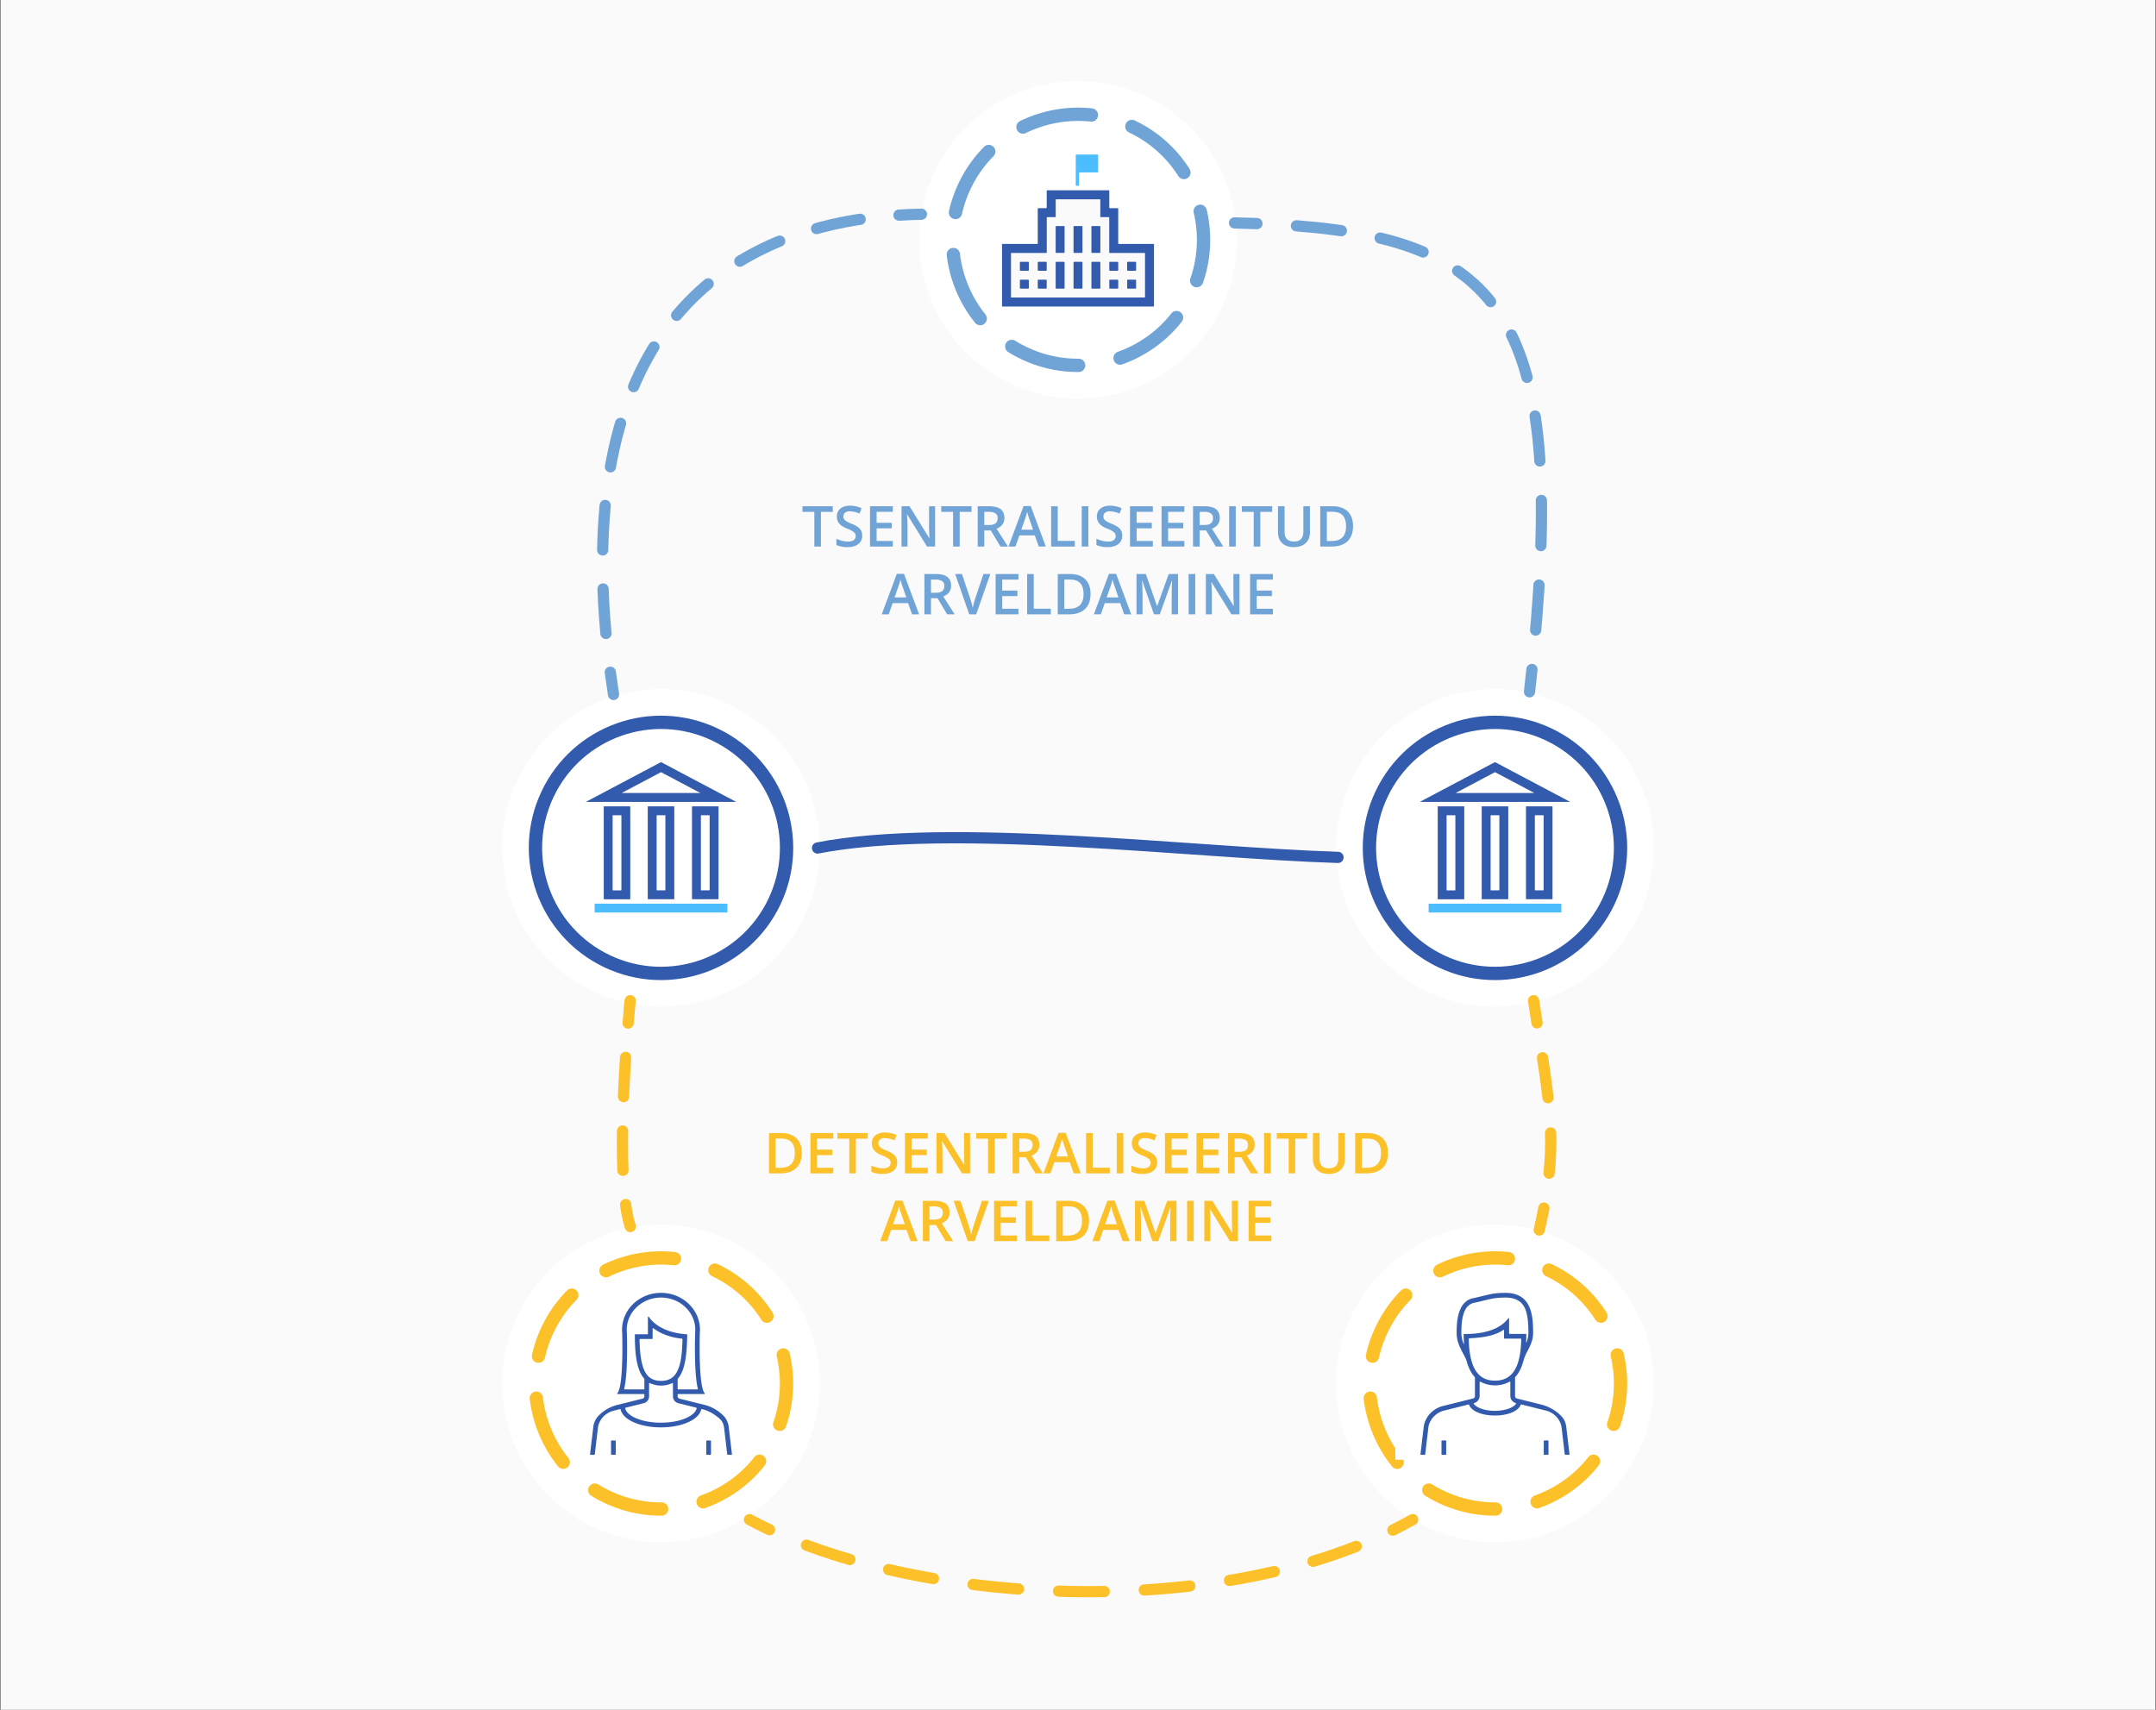 <svg xmlns="http://www.w3.org/2000/svg" width="1920" height="1522.804" viewBox="0 0 1920 1522.804">
  <rect x="0" y="0" width="1920" height="1522.804" fill="#333333" stroke="none"/>
  <title>digital-euro_infogrx_D</title>
  <g id="Layer_1" data-name="Layer 1">
    <rect id="BG" x="0.414" width="1919.171" height="1522.804" style="fill: #fafafa"/>
    <g>
      <circle cx="588.657" cy="1232.141" r="111.793" transform="translate(-776.877 1234.941) rotate(-64.581)" style="fill: #fff"/>
      <circle cx="588.657" cy="1232.141" r="111.793" transform="translate(-776.877 1234.941) rotate(-64.581)" style="fill: none;stroke: #fff;stroke-linecap: round;stroke-miterlimit: 10;stroke-width: 59.301px"/>
      <circle cx="588.657" cy="1232.141" r="111.793" transform="translate(-776.877 1234.94) rotate(-64.581)" style="fill: none;stroke: #fcc029;stroke-linecap: round;stroke-miterlimit: 10;stroke-width: 11.86px;stroke-dasharray: 62.718,37.631"/>
    </g>
    <g>
      <circle cx="1331.343" cy="1232.141" r="111.793" transform="translate(-352.973 1905.732) rotate(-64.581)" style="fill: #fff"/>
      <circle cx="1331.343" cy="1232.141" r="111.793" transform="translate(-352.973 1905.732) rotate(-64.581)" style="fill: none;stroke: #fff;stroke-linecap: round;stroke-miterlimit: 10;stroke-width: 59.301px"/>
      <circle cx="1331.343" cy="1232.141" r="111.793" transform="translate(-352.974 1905.731) rotate(-64.581)" style="fill: none;stroke: #fcc029;stroke-linecap: round;stroke-miterlimit: 10;stroke-width: 11.86px;stroke-dasharray: 62.718,37.631"/>
    </g>
    <g>
      <circle cx="1331.343" cy="755.126" r="111.793" transform="translate(77.865 1633.466) rotate(-64.581)" style="fill: #fff"/>
      <circle cx="1331.343" cy="755.126" r="111.793" transform="translate(77.865 1633.466) rotate(-64.581)" style="fill: none;stroke: #fff;stroke-linecap: round;stroke-miterlimit: 10;stroke-width: 59.301px"/>
      <circle cx="1331.343" cy="755.126" r="111.793" transform="translate(77.865 1633.466) rotate(-64.581)" style="fill: none;stroke: #335bad;stroke-linecap: round;stroke-miterlimit: 10;stroke-width: 11.86px"/>
    </g>
    <g>
      <circle cx="588.657" cy="755.126" r="111.793" transform="translate(-346.038 962.675) rotate(-64.581)" style="fill: #fff"/>
      <circle cx="588.657" cy="755.126" r="111.793" transform="translate(-346.038 962.675) rotate(-64.581)" style="fill: none;stroke: #fff;stroke-linecap: round;stroke-miterlimit: 10;stroke-width: 59.301px"/>
      <circle cx="588.657" cy="755.126" r="111.793" transform="translate(-346.038 962.675) rotate(-64.581)" style="fill: none;stroke: #335bad;stroke-linecap: round;stroke-miterlimit: 10;stroke-width: 11.86px"/>
    </g>
    <g>
      <g>
        <polygon points="1023.599 220.883 991.846 219.917 991.846 188.562 983.697 188.562 983.697 173.599 937.409 172.665 934.616 189.759 928.153 189.56 927.035 220.883 895.512 220.883 896.509 267.769 1023.599 268.567 1023.599 220.883" style="fill: #fff;stroke: #fff;stroke-miterlimit: 10;stroke-width: 44px"/>
        <g>
          <path d="M924.77,231.86h6.767a.597.597,0,0,1,.597.597v6.767a.597.597,0,0,1-.597.597h-6.767a.597.597,0,0,1-.597-.597v-6.767A.597.597,0,0,1,924.77,231.86Z" style="fill: #fff;stroke: #fff;stroke-miterlimit: 10;stroke-width: 44px"/>
          <path d="M1004.386,231.86h6.767a.597.597,0,0,1,.597.597v6.767a.597.597,0,0,1-.597.597h-6.767a.597.597,0,0,1-.597-.597v-6.767A.597.597,0,0,1,1004.386,231.86Z" style="fill: #fff;stroke: #fff;stroke-miterlimit: 10;stroke-width: 44px"/>
          <path d="M1004.386,247.783h6.767a.597.597,0,0,1,.597.597v6.767a.597.597,0,0,1-.597.597h-6.767a.597.597,0,0,1-.597-.597v-6.767A.597.597,0,0,1,1004.386,247.783Z" style="fill: #fff;stroke: #fff;stroke-miterlimit: 10;stroke-width: 44px"/>
          <path d="M908.847,231.86h6.767a.597.597,0,0,1,.597.597v6.767a.597.597,0,0,1-.597.597h-6.767a.597.597,0,0,1-.597-.597v-6.767A.597.597,0,0,1,908.847,231.86Z" style="fill: #fff;stroke: #fff;stroke-miterlimit: 10;stroke-width: 44px"/>
          <path d="M908.847,247.783H915.614a.597.597,0,0,1,.597.597v6.767a.597.597,0,0,1-.597.597h-6.767a.597.597,0,0,1-.597-.597v-6.767a.597.597,0,0,1,.597-.597Z" style="fill: #fff;stroke: #fff;stroke-miterlimit: 10;stroke-width: 44px"/>
          <path d="M924.77,247.783h6.767a.597.597,0,0,1,.597.597v6.767a.597.597,0,0,1-.597.597h-6.767a.597.597,0,0,1-.597-.597v-6.767a.597.597,0,0,1,.597-.597Z" style="fill: #fff;stroke: #fff;stroke-miterlimit: 10;stroke-width: 44px"/>
          <path d="M988.463,231.86H995.23a.597.597,0,0,1,.597.597v6.767a.597.597,0,0,1-.597.597H988.463a.597.597,0,0,1-.597-.597v-6.767A.597.597,0,0,1,988.463,231.86Z" style="fill: #fff;stroke: #fff;stroke-miterlimit: 10;stroke-width: 44px"/>
          <path d="M956.616,231.86h6.767a.597.597,0,0,1,.597.597v22.69a.597.597,0,0,1-.597.597h-6.767a.597.597,0,0,1-.597-.597V232.457A.597.597,0,0,1,956.616,231.86Z" style="fill: #fff;stroke: #fff;stroke-miterlimit: 10;stroke-width: 44px"/>
          <path d="M940.693,231.86h6.767a.597.597,0,0,1,.597.597v22.69a.597.597,0,0,1-.597.597H940.693a.597.597,0,0,1-.597-.597V232.457a.597.597,0,0,1,.597-.597Z" style="fill: #fff;stroke: #fff;stroke-miterlimit: 10;stroke-width: 44px"/>
          <path d="M1027.276,215.937H996.225a.399.399,0,0,1-.398-.398V184.488a.399.399,0,0,0-.398-.398h-7.165a.399.399,0,0,1-.398-.398v-15.127a.399.399,0,0,0-.398-.398H932.532a.399.399,0,0,0-.398.398v15.127a.399.399,0,0,1-.398.398h-7.166a.399.399,0,0,0-.398.398v31.05a.399.399,0,0,1-.398.398H892.724a.399.399,0,0,0-.398.398v54.935a.399.399,0,0,0,.398.398h134.551a.399.399,0,0,0,.398-.398V216.335A.399.399,0,0,0,1027.276,215.937Zm-7.607,47.328a.399.399,0,0,1-.398.398H900.729a.399.399,0,0,1-.398-.398V224.339a.399.399,0,0,1,.398-.398h31.05a.399.399,0,0,0,.398-.398V192.493a.399.399,0,0,1,.398-.398H939.741a.399.399,0,0,0,.398-.398v-15.127a.399.399,0,0,1,.398-.398h38.926a.399.399,0,0,1,.398.398v15.127a.399.399,0,0,0,.398.398h7.166a.399.399,0,0,1,.398.398v31.05a.399.399,0,0,0,.398.398h31.05a.399.399,0,0,1,.398.398Z" style="fill: #fff;stroke: #fff;stroke-miterlimit: 10;stroke-width: 44px"/>
          <path d="M988.463,247.783h6.767a.597.597,0,0,1,.597.597v6.767a.597.597,0,0,1-.597.597H988.463a.597.597,0,0,1-.597-.597v-6.767A.597.597,0,0,1,988.463,247.783Z" style="fill: #fff;stroke: #fff;stroke-miterlimit: 10;stroke-width: 44px"/>
          <path d="M940.693,200.013h6.767a.597.597,0,0,1,.597.597V223.301a.597.597,0,0,1-.597.597h-6.767a.597.597,0,0,1-.597-.597V200.61a.597.597,0,0,1,.597-.597Z" style="fill: #fff;stroke: #fff;stroke-miterlimit: 10;stroke-width: 44px"/>
          <path d="M956.616,200.013h6.767a.597.597,0,0,1,.597.597V223.301a.597.597,0,0,1-.597.597h-6.767a.597.597,0,0,1-.597-.597V200.61A.597.597,0,0,1,956.616,200.013Z" style="fill: #fff;stroke: #fff;stroke-miterlimit: 10;stroke-width: 44px"/>
          <path d="M972.539,200.013h6.767a.597.597,0,0,1,.597.597V223.301a.597.597,0,0,1-.597.597h-6.767a.597.597,0,0,1-.597-.597V200.61A.597.597,0,0,1,972.539,200.013Z" style="fill: #fff;stroke: #fff;stroke-miterlimit: 10;stroke-width: 44px"/>
          <path d="M972.539,231.86h6.767a.597.597,0,0,1,.597.597v22.69a.597.597,0,0,1-.597.597h-6.767a.597.597,0,0,1-.597-.597V232.457a.597.597,0,0,1,.597-.597Z" style="fill: #fff;stroke: #fff;stroke-miterlimit: 10;stroke-width: 44px"/>
        </g>
      </g>
      <g>
        <path d="M958.607,164.186h1.791a.599.599,0,0,0,.597-.597l-0-10.748a.599.599,0,0,1,.597-.597h15.724a.599.599,0,0,0,.597-.597l-0-14.729a.599.599,0,0,0-.597-.597l-15.724 0h-1.095c-.274,0-1.717-0-1.99-0a.556.556,0,0,0-.498.597V163.589A.599.599,0,0,0,958.607,164.186Z" style="fill: #fff"/>
        <path d="M958.607,164.186h1.791a.599.599,0,0,0,.597-.597l-0-10.748a.599.599,0,0,1,.597-.597h15.724a.599.599,0,0,0,.597-.597l-0-14.729a.599.599,0,0,0-.597-.597l-15.724 0h-1.095c-.274,0-1.717-0-1.99-0a.556.556,0,0,0-.498.597V163.589A.599.599,0,0,0,958.607,164.186Z" style="fill: none;stroke: #fff;stroke-miterlimit: 10;stroke-width: 44px"/>
      </g>
    </g>
    <g>
      <g>
        <circle cx="960" cy="213.584" r="111.793" transform="translate(355.031 988.975) rotate(-64.581)" style="fill: #fff"/>
        <circle cx="960" cy="213.584" r="111.793" transform="translate(355.031 988.975) rotate(-64.581)" style="fill: none;stroke: #fff;stroke-linecap: round;stroke-miterlimit: 10;stroke-width: 59.301px"/>
        <circle cx="960" cy="213.584" r="111.793" transform="translate(355.032 988.976) rotate(-64.581)" style="fill: none;stroke: #70a3d6;stroke-linecap: round;stroke-miterlimit: 10;stroke-width: 11.86px;stroke-dasharray: 62.718,37.631"/>
      </g>
      <g>
        <g>
          <polygon points="1023.599 222.197 991.846 221.231 991.846 189.875 983.697 189.875 983.697 174.912 937.41 173.979 934.616 191.073 928.153 190.873 927.035 222.197 895.512 222.197 896.509 269.082 1023.599 269.88 1023.599 222.197" style="fill: #fafafa"/>
          <g>
            <path d="M924.77,233.173h6.767a.597.597,0,0,1,.597.597v6.767a.597.597,0,0,1-.597.597h-6.767a.597.597,0,0,1-.597-.597v-6.767A.597.597,0,0,1,924.77,233.173Z" style="fill: #335bad"/>
            <path d="M1004.386,233.173h6.767a.597.597,0,0,1,.597.597v6.767a.597.597,0,0,1-.597.597h-6.767a.597.597,0,0,1-.597-.597v-6.767A.597.597,0,0,1,1004.386,233.173Z" style="fill: #335bad"/>
            <path d="M1004.386,249.096h6.767a.597.597,0,0,1,.597.597v6.767a.597.597,0,0,1-.597.597h-6.767a.597.597,0,0,1-.597-.597V249.694A.597.597,0,0,1,1004.386,249.096Z" style="fill: #335bad"/>
            <path d="M908.847,233.173h6.767a.597.597,0,0,1,.597.597v6.767a.597.597,0,0,1-.597.597h-6.767a.597.597,0,0,1-.597-.597v-6.767A.597.597,0,0,1,908.847,233.173Z" style="fill: #335bad"/>
            <path d="M908.847,249.096h6.767a.597.597,0,0,1,.597.597v6.767a.597.597,0,0,1-.597.597h-6.767a.597.597,0,0,1-.597-.597V249.694a.597.597,0,0,1,.597-.597Z" style="fill: #335bad"/>
            <path d="M924.77,249.096h6.767a.597.597,0,0,1,.597.597v6.767a.597.597,0,0,1-.597.597h-6.767a.597.597,0,0,1-.597-.597V249.694a.597.597,0,0,1,.597-.597Z" style="fill: #335bad"/>
            <path d="M988.463,233.173H995.23a.597.597,0,0,1,.597.597v6.767a.597.597,0,0,1-.597.597h-6.767a.597.597,0,0,1-.597-.597v-6.767A.597.597,0,0,1,988.463,233.173Z" style="fill: #335bad"/>
            <path d="M956.616,233.173h6.767a.597.597,0,0,1,.597.597v22.691a.597.597,0,0,1-.597.597h-6.767a.597.597,0,0,1-.597-.597V233.77A.597.597,0,0,1,956.616,233.173Z" style="fill: #335bad"/>
            <path d="M940.693,233.173h6.767a.597.597,0,0,1,.597.597v22.69a.597.597,0,0,1-.597.597H940.693a.597.597,0,0,1-.597-.597V233.77a.597.597,0,0,1,.597-.597Z" style="fill: #335bad"/>
            <path d="M1027.276,217.25H996.225a.399.399,0,0,1-.398-.398V185.802a.399.399,0,0,0-.398-.398H988.264a.399.399,0,0,1-.398-.398v-15.127a.399.399,0,0,0-.398-.398H932.532a.399.399,0,0,0-.398.398v15.127a.399.399,0,0,1-.398.398h-7.166a.399.399,0,0,0-.398.398v31.05a.399.399,0,0,1-.398.398H892.724a.399.399,0,0,0-.398.398V272.583a.399.399,0,0,0,.398.398h134.551a.399.399,0,0,0,.398-.398V217.648A.399.399,0,0,0,1027.276,217.25Zm-7.607,47.328a.399.399,0,0,1-.398.398H900.729a.399.399,0,0,1-.398-.398V225.653a.399.399,0,0,1,.398-.398h31.05a.399.399,0,0,0,.398-.398V193.806a.399.399,0,0,1,.398-.398h7.166a.399.399,0,0,0,.398-.398v-15.127a.399.399,0,0,1,.398-.398h38.926a.399.399,0,0,1,.398.398v15.127a.399.399,0,0,0,.398.398h7.166a.399.399,0,0,1,.398.398v31.05a.399.399,0,0,0,.398.398h31.05a.399.399,0,0,1,.398.398Z" style="fill: #335bad"/>
            <path d="M988.463,249.096H995.23a.597.597,0,0,1,.597.597v6.767a.597.597,0,0,1-.597.597h-6.767a.597.597,0,0,1-.597-.597V249.694A.597.597,0,0,1,988.463,249.096Z" style="fill: #335bad"/>
            <path d="M940.693,201.327h6.767a.597.597,0,0,1,.597.597v22.69a.597.597,0,0,1-.597.597H940.693a.597.597,0,0,1-.597-.597V201.924a.597.597,0,0,1,.597-.597Z" style="fill: #335bad"/>
            <path d="M956.616,201.327h6.767a.597.597,0,0,1,.597.597v22.69a.597.597,0,0,1-.597.597h-6.767a.597.597,0,0,1-.597-.597V201.924A.597.597,0,0,1,956.616,201.327Z" style="fill: #335bad"/>
            <path d="M972.539,201.327h6.767a.597.597,0,0,1,.597.597v22.691a.597.597,0,0,1-.597.597h-6.767a.597.597,0,0,1-.597-.597V201.924A.597.597,0,0,1,972.539,201.327Z" style="fill: #335bad"/>
            <path d="M972.539,233.173h6.767a.597.597,0,0,1,.597.597v22.691a.597.597,0,0,1-.597.597h-6.767a.597.597,0,0,1-.597-.597V233.77A.597.597,0,0,1,972.539,233.173Z" style="fill: #335bad"/>
          </g>
        </g>
        <path d="M958.607,165.5h1.791a.599.599,0,0,0,.597-.597l-0-10.748a.599.599,0,0,1,.597-.597h15.724a.599.599,0,0,0,.597-.597l-0-14.729a.599.599,0,0,0-.597-.597l-15.724 0h-1.095c-.274,0-1.717-0-1.99-0a.556.556,0,0,0-.498.597V164.902A.599.599,0,0,0,958.607,165.5Z" style="fill: #4cbeff"/>
      </g>
    </g>
    <g>
      <g>
        <path d="M1382.175,718.129h-22.854a.395.395,0,0,0-.394.394V800.484a.395.395,0,0,0,.394.394h22.854a.395.395,0,0,0,.394-.394V718.523A.395.395,0,0,0,1382.175,718.129Zm-7.529,74.431a.395.395,0,0,1-.394.394H1367.244a.395.395,0,0,1-.394-.394V726.447a.395.395,0,0,1,.394-.394h7.401Z" style="fill: #335bad"/>
        <path d="M1342.771,718.129h-22.854a.395.395,0,0,0-.394.394V800.484a.395.395,0,0,0,.394.394h22.854a.395.395,0,0,0,.394-.394V718.523A.395.395,0,0,0,1342.771,718.129Zm-7.529,74.431a.395.395,0,0,1-.394.394h-7.007a.395.395,0,0,1-.394-.394V726.447a.395.395,0,0,1,.394-.394h7.401Z" style="fill: #335bad"/>
        <path d="M1303.583,718.151H1280.729a.395.395,0,0,0-.394.394v81.961a.395.395,0,0,0,.394.394h22.854a.395.395,0,0,0,.394-.394V718.545A.395.395,0,0,0,1303.583,718.151Zm-7.529,74.431a.395.395,0,0,1-.394.394h-7.007a.395.395,0,0,1-.394-.394V726.468a.395.395,0,0,1,.394-.394h7.401Z" style="fill: #335bad"/>
      </g>
      <path d="M1272.631,804.798h117.425a.394.394,0,0,1,.394.394v7.135a.394.394,0,0,1-.394.394H1272.631a.394.394,0,0,1-.394-.394v-7.134A.394.394,0,0,1,1272.631,804.798Z" style="fill: #4cbeff"/>
      <path d="M1397.982,714.004l-66.291-35.095a.836.836,0,0,0-.697,0l-66.291,35.095c-.192.101-.171.184.046.184h133.187C1398.153,714.189,1398.174,714.106,1397.982,714.004Zm-31.947-7.739h-69.384c-.217,0-.237-.083-.046-.184l34.737-18.39,34.738,18.39C1366.273,706.182,1366.252,706.265,1366.035,706.265Z" style="fill: #335bad"/>
    </g>
    <g>
      <g>
        <g>
          <g>
            <path d="M639.488,718.129H616.634a.395.395,0,0,0-.394.394V800.484a.395.395,0,0,0,.394.394H639.488a.395.395,0,0,0,.394-.394V718.523A.395.395,0,0,0,639.488,718.129Zm-7.529,74.431a.395.395,0,0,1-.394.394h-7.007a.395.395,0,0,1-.394-.394V726.447a.395.395,0,0,1,.394-.394h7.401Z" style="fill: #fff"/>
            <path d="M639.488,718.129H616.634a.395.395,0,0,0-.394.394V800.484a.395.395,0,0,0,.394.394H639.488a.395.395,0,0,0,.394-.394V718.523A.395.395,0,0,0,639.488,718.129Zm-7.529,74.431a.395.395,0,0,1-.394.394h-7.007a.395.395,0,0,1-.394-.394V726.447a.395.395,0,0,1,.394-.394h7.401Z" style="fill: none;stroke: #fff;stroke-miterlimit: 10;stroke-width: 44px"/>
          </g>
          <g>
            <path d="M600.084,718.129H577.229a.395.395,0,0,0-.394.394V800.484a.395.395,0,0,0,.394.394h22.854a.395.395,0,0,0,.394-.394V718.523A.395.395,0,0,0,600.084,718.129Zm-7.529,74.431a.395.395,0,0,1-.394.394h-7.007a.395.395,0,0,1-.394-.394V726.447a.395.395,0,0,1,.394-.394h7.401Z" style="fill: #fff"/>
            <path d="M600.084,718.129H577.229a.395.395,0,0,0-.394.394V800.484a.395.395,0,0,0,.394.394h22.854a.395.395,0,0,0,.394-.394V718.523A.395.395,0,0,0,600.084,718.129Zm-7.529,74.431a.395.395,0,0,1-.394.394h-7.007a.395.395,0,0,1-.394-.394V726.447a.395.395,0,0,1,.394-.394h7.401Z" style="fill: none;stroke: #fff;stroke-miterlimit: 10;stroke-width: 44px"/>
          </g>
          <g>
            <path d="M560.897,718.151H538.042a.395.395,0,0,0-.394.394v81.961a.395.395,0,0,0,.394.394h22.854a.395.395,0,0,0,.394-.394V718.545A.395.395,0,0,0,560.897,718.151Zm-7.529,74.431a.395.395,0,0,1-.394.394h-7.007a.395.395,0,0,1-.394-.394V726.468a.395.395,0,0,1,.394-.394h7.401Z" style="fill: #fff"/>
            <path d="M560.897,718.151H538.042a.395.395,0,0,0-.394.394v81.961a.395.395,0,0,0,.394.394h22.854a.395.395,0,0,0,.394-.394V718.545A.395.395,0,0,0,560.897,718.151Zm-7.529,74.431a.395.395,0,0,1-.394.394h-7.007a.395.395,0,0,1-.394-.394V726.468a.395.395,0,0,1,.394-.394h7.401Z" style="fill: none;stroke: #fff;stroke-miterlimit: 10;stroke-width: 44px"/>
          </g>
        </g>
        <path d="M529.944,804.798H647.369a.394.394,0,0,1,.394.394v7.135a.394.394,0,0,1-.394.394H529.944a.394.394,0,0,1-.394-.394v-7.134A.394.394,0,0,1,529.944,804.798Z" style="fill: #fff;stroke: #fff;stroke-miterlimit: 10;stroke-width: 44px"/>
        <g>
          <path d="M655.296,714.004l-66.291-35.095a.836.836,0,0,0-.697,0l-66.291,35.095c-.192.101-.171.184.046.184H655.25C655.467,714.189,655.487,714.106,655.296,714.004Zm-31.947-7.739H553.965c-.217,0-.237-.083-.046-.184l34.737-18.39L623.394,706.081C623.586,706.182,623.565,706.265,623.349,706.265Z" style="fill: #fff"/>
          <path d="M655.296,714.004l-66.291-35.095a.836.836,0,0,0-.697,0l-66.291,35.095c-.192.101-.171.184.046.184H655.25C655.467,714.189,655.487,714.106,655.296,714.004Zm-31.947-7.739H553.965c-.217,0-.237-.083-.046-.184l34.737-18.39L623.394,706.081C623.586,706.182,623.565,706.265,623.349,706.265Z" style="fill: none;stroke: #fff;stroke-miterlimit: 10;stroke-width: 44px"/>
        </g>
      </g>
      <g>
        <g>
          <path d="M639.488,718.129H616.634a.395.395,0,0,0-.394.394V800.484a.395.395,0,0,0,.394.394H639.488a.395.395,0,0,0,.394-.394V718.523A.395.395,0,0,0,639.488,718.129Zm-7.529,74.431a.395.395,0,0,1-.394.394h-7.007a.395.395,0,0,1-.394-.394V726.447a.395.395,0,0,1,.394-.394h7.401Z" style="fill: #335bad"/>
          <path d="M600.084,718.129H577.229a.395.395,0,0,0-.394.394V800.484a.395.395,0,0,0,.394.394h22.854a.395.395,0,0,0,.394-.394V718.523A.395.395,0,0,0,600.084,718.129Zm-7.529,74.431a.395.395,0,0,1-.394.394h-7.007a.395.395,0,0,1-.394-.394V726.447a.395.395,0,0,1,.394-.394h7.401Z" style="fill: #335bad"/>
          <path d="M560.897,718.151H538.042a.395.395,0,0,0-.394.394v81.961a.395.395,0,0,0,.394.394h22.854a.395.395,0,0,0,.394-.394V718.545A.395.395,0,0,0,560.897,718.151ZM553.367,792.582a.395.395,0,0,1-.394.394h-7.007a.395.395,0,0,1-.394-.394V726.468a.395.395,0,0,1,.394-.394H553.367Z" style="fill: #335bad"/>
        </g>
        <path d="M529.944,804.798H647.369a.394.394,0,0,1,.394.394v7.135a.394.394,0,0,1-.394.394H529.944a.394.394,0,0,1-.394-.394v-7.134A.394.394,0,0,1,529.944,804.798Z" style="fill: #4cbeff"/>
        <path d="M655.296,714.004l-66.291-35.095a.836.836,0,0,0-.697,0l-66.291,35.095c-.192.101-.171.184.046.184H655.25C655.467,714.189,655.487,714.106,655.296,714.004Zm-31.947-7.739H553.965c-.217,0-.237-.083-.046-.184l34.737-18.39L623.394,706.081C623.586,706.182,623.565,706.265,623.349,706.265Z" style="fill: #335bad"/>
      </g>
    </g>
    <rect x="1264.616" y="1267.658" width="13.268" height="10.384" style="fill: #fff;stroke: #fff;stroke-miterlimit: 10;stroke-width: 44px"/>
    <g>
      <rect x="1374.781" y="1282.886" width="4.203" height="12.761" rx="0.413" ry="0.413" style="fill: #335bad"/>
      <path d="M1268.772,1295.647a.43.43,0,0,0,.427-.38l2.788-23.552a15.825,15.825,0,0,1,.838-3.687,18.882,18.882,0,0,1,13.119-11.724l21.811-5.453a.408.408,0,0,1,.484.258c2.141,5.603,11.31,9.577,23.012,9.577,11.74,0,20.93-4,23.031-9.632a.39.39,0,0,1,.464-.25l21.997,5.5a18.876,18.876,0,0,1,13.119,11.725,15.786,15.786,0,0,1,.838,3.684l2.79,23.569a.413.413,0,0,0,.411.365h3.391a.42.42,0,0,0,.417-.47l-2.834-23.958c-.668-5.608-2.782-8.846-7.007-12.424a38.75,38.75,0,0,0-15.66-7.957l-21.382-5.346a2.135,2.135,0,0,1-1.617-2.071l0-16.606a.418.418,0,0,1,.111-.285c3.649-3.964,6.117-9.351,7.68-15.697l.3-.939a45.918,45.918,0,0,1,3.104-6.86c2.298-4.448,4.905-9.489,4.905-15.618,0-16.935-1.808-35.078-23.486-35.982-9.965,0-13.11.764-21.516,2.803-2.068.501-4.467,1.083-7.382,1.754-15.727,2.311-15.729,23.455-15.729,31.424,0,7.071,3.023,12.826,5.689,17.902.87,1.657,1.693,3.223,2.406,4.799l.569,1.261c1.565,6.094,3.986,11.277,7.515,15.123a.395.395,0,0,1,.105.268l0,16.651a2.133,2.133,0,0,1-1.615,2.069l-26.939,6.736a23.08,23.08,0,0,0-16.035,14.332,19.939,19.939,0,0,0-1.076,4.662l-2.833,23.945a.43.43,0,0,0,.427.481Zm35.109-107.63a.411.411,0,0,0-.426.42c.025,1.527.12,6.681.293,9.125a25.276,25.276,0,0,1-2.35-10.144c0-11.894,1.386-25.744,12.206-27.278l.176-.032c2.973-.683,5.413-1.275,7.516-1.785,8.276-2.008,11.063-2.683,20.438-2.686,16.284.681,19.371,11.694,19.371,31.782a22.013,22.013,0,0,1-2.049,8.791c.117-2.016.186-6.374.206-7.769a.433.433,0,0,0-.433-.439h-14.489a.431.431,0,0,1-.431-.431l0-13.186a.412.412,0,0,0-.749-.238c-7.864,10.499-22.776,13.125-31.918,13.731C1307.844,1188.103,1304.943,1188.049,1303.881,1188.017Zm4.107,4.361a.41.41,0,0,1,.368-.424c.998-.081,2.168-.156,3.467-.249,7.319-.521,18.754-1.587,26.894-7.23a.43.43,0,0,1,.683.351l-0,3.176v3.781a.42.42,0,0,0,.42.42h4.087l10.385,0a.437.437,0,0,1,.43.445c-.528,26.868-9.04,36.976-23.365,36.976C1316.991,1229.625,1308.479,1219.449,1307.987,1192.378Zm4.645,57.253a6.664,6.664,0,0,0,5.049-6.465v-12.231a.432.432,0,0,1,.659-.369,27.61,27.61,0,0,0,26.046-.007.404.404,0,0,1,.617.345l0,12.324a6.584,6.584,0,0,0,4.987,6.388h0a.254.254,0,0,1,.174.355c-1.711,3.305-9.229,6.513-18.915,6.513-9.552,0-16.996-3.12-18.842-6.376a.334.334,0,0,1,.224-.476Z" style="fill: #335bad"/>
      <rect x="1283.702" y="1282.886" width="4.203" height="12.761" rx="0.413" ry="0.413" style="fill: #335bad"/>
    </g>
    <g>
      <rect x="628.977" y="1282.923" width="4.191" height="12.724" rx="0.415" ry="0.415" style="fill: #335bad"/>
      <rect x="544.148" y="1282.923" width="4.191" height="12.724" rx="0.435" ry="0.435" style="fill: #335bad"/>
      <path d="M529.276,1295.647a.413.413,0,0,0,.41-.364l2.781-23.502a15.602,15.602,0,0,1,.836-3.674,18.822,18.822,0,0,1,13.081-11.69l5.788-1.447a.415.415,0,0,1,.508.322c1.992,9.088,17.035,15.94,35.886,15.94,18.876,0,33.932-6.869,35.894-15.975a.423.423,0,0,1,.518-.33l.543.136a32.581,32.581,0,0,1,10.611,4.821c5.475,3.784,8.03,6.035,8.717,11.898l2.779,23.479a.436.436,0,0,0,.433.385h3.34a.436.436,0,0,0,.433-.487l-2.824-23.866a17.194,17.194,0,0,0-5.798-11.447,35.319,35.319,0,0,0-15.931-8.661l-22.191-5.548a2.129,2.129,0,0,1-1.613-2.065v-1.586a.419.419,0,0,1,.419-.419H627.252a.421.421,0,0,0,.299-.718c-4.972-5.444-4.648-40.387-4.34-53.604.091-.969.145-1.948.145-2.939,0-.4-.017-.797-.032-1.193.019-.597.032-.928.032-.928h-.08c-1.155-17.165-16.208-30.751-34.618-30.751-18.41,0-33.463,13.586-34.618,30.751h-.08s.012.331.032.931c-.015.396-.032.791-.032,1.19,0,.99.055,1.968.145,2.936.308,13.229.633,48.238-4.356,53.624a.41.41,0,0,0,.292.7h23.387a.41.41,0,0,1,.41.41v1.595a2.127,2.127,0,0,1-1.611,2.063l-22.338,5.585a34.895,34.895,0,0,0-15.783,8.61,17.259,17.259,0,0,0-5.802,11.46l-2.827,23.894a.413.413,0,0,0,.41.461Zm59.382-65.831c-13.315,0-18.643-10.081-19.105-36.879a.427.427,0,0,1,.42-.434h10.801a.409.409,0,0,0,.409-.409v-3.781l0-5.048a.401.401,0,0,1,.65-.314c8.772,6.679,19.484,8.693,25.552,9.297a.431.431,0,0,1,.382.445C607.333,1219.673,602.008,1229.816,588.658,1229.816Zm-27.982,7.563h-4.381a.424.424,0,0,1-.419-.524c1.652-6.884,3.091-20.764,2.418-49.708l-.004-.146-.014-.145c-.085-.917-.127-1.75-.127-2.547,0-.294.012-.586.023-.877l.006-.158.005-.145-.003-.085.039-.574c1.013-15.052,14.383-26.842,30.438-26.842,16.055,0,29.425,11.79,30.438,26.842l.039.573-.003.082.005.145.006.158c.011.293.023.586.023.881,0,.802-.041,1.636-.127,2.549l-.014.146-.004.146c-.673,28.938.766,42.817,2.417,49.702a.427.427,0,0,1-.421.527l-9.974,0h-7.158a.407.407,0,0,1-.407-.407l0-8.776a.42.42,0,0,1,.107-.281c6.963-7.806,7.849-22.503,8.36-35.498l.036-3.675a.427.427,0,0,0-.411-.439c-3.191-.115-23.957-1.401-33.79-15.526a.429.429,0,0,0-.787.234l0,14.894a.409.409,0,0,1-.409.409l-10.813,0a.423.423,0,0,0-.42.423c.024,16.879,1.494,31.351,8.382,39.137a.417.417,0,0,1,.106.278l0,8.794a.433.433,0,0,1-.433.433Zm12.568,12.324a6.311,6.311,0,0,0,4.786-6.128l-0-11.475a.397.397,0,0,1,.59-.349,23.527,23.527,0,0,0,20.036.034.427.427,0,0,1,.633.376l-0,11.413a6.307,6.307,0,0,0,4.786,6.13l15.987,3.997a.416.416,0,0,1,.315.465c-1.121,6.386-13.597,12.878-31.81,12.878-18.162,0-30.619-6.457-31.799-12.826a.42.42,0,0,1,.318-.474Z" style="fill: #335bad"/>
    </g>
    <path d="M728.047,755.232c118.276-23.043,333.231,4.302,463.497,8.367" style="fill: none;stroke: #335bad;stroke-linecap: round;stroke-miterlimit: 10;stroke-width: 10px"/>
    <g>
      <path d="M546.356,618.485q-1.554-10.054-2.85-19.796" style="fill: none;stroke: #70a3d6;stroke-linecap: round;stroke-miterlimit: 10;stroke-width: 10px"/>
      <path d="M539.614,564.158c-27.46-299.755,139.197-360.025,243.653-371.112" style="fill: none;stroke: #70a3d6;stroke-linecap: round;stroke-miterlimit: 10;stroke-width: 10px;stroke-dasharray: 39.713,34.749"/>
      <path d="M800.575,191.588c7.113-.448,13.808-.687,19.981-.795" style="fill: none;stroke: #70a3d6;stroke-linecap: round;stroke-miterlimit: 10;stroke-width: 10px"/>
    </g>
    <g>
      <path d="M1099.387,198.525q10.205.237,19.992.613" style="fill: none;stroke: #70a3d6;stroke-linecap: round;stroke-miterlimit: 10;stroke-width: 10px"/>
      <path d="M1154.524,201.123c181.793,13.975,239.567,84.321,211.478,377.594" style="fill: none;stroke: #70a3d6;stroke-linecap: round;stroke-miterlimit: 10;stroke-width: 10px;stroke-dasharray: 40.226,35.198"/>
      <path d="M1364.251,596.227q-1.018,9.785-2.156,19.888" style="fill: none;stroke: #70a3d6;stroke-linecap: round;stroke-miterlimit: 10;stroke-width: 10px"/>
    </g>
    <g>
      <path d="M667.422,1353.368q8.61,4.649,17.858,8.996" style="fill: none;stroke: #fcc029;stroke-linecap: round;stroke-miterlimit: 10;stroke-width: 10px"/>
      <path d="M718.145,1376.153c141.566,52.962,358.947,59.394,506.107-5.806" style="fill: none;stroke: #fcc029;stroke-linecap: round;stroke-miterlimit: 10;stroke-width: 10px;stroke-dasharray: 40.742,35.649"/>
      <path d="M1240.395,1362.762q9.036-4.499,17.65-9.394" style="fill: none;stroke: #fcc029;stroke-linecap: round;stroke-miterlimit: 10;stroke-width: 10px"/>
    </g>
    <g>
      <path d="M561.195,891.241s-.771,7.589-1.796,19.917" style="fill: none;stroke: #fcc029;stroke-linecap: round;stroke-miterlimit: 10;stroke-width: 10px"/>
      <path d="M557.133,941.706c-2.276,34.953-4.176,81.243-1.538,115.892" style="fill: none;stroke: #fcc029;stroke-linecap: round;stroke-miterlimit: 10;stroke-width: 10px;stroke-dasharray: 35.013,30.636"/>
      <path d="M557.171,1072.835a115.237,115.237,0,0,0,4.12,19.549" style="fill: none;stroke: #fcc029;stroke-linecap: round;stroke-miterlimit: 10;stroke-width: 10px"/>
    </g>
    <g>
      <path d="M1370.748,1095.487c1.579-6.859,2.955-13.357,4.141-19.567" style="fill: none;stroke: #fcc029;stroke-linecap: round;stroke-miterlimit: 10;stroke-width: 10px"/>
      <path d="M1379.525,1044.844c3.937-38.64-.506-69.261-8.267-118.319" style="fill: none;stroke: #fcc029;stroke-linecap: round;stroke-miterlimit: 10;stroke-width: 10px;stroke-dasharray: 35.92,31.43"/>
      <path d="M1368.8,911.002c-.991-6.277-2.022-12.85-3.083-19.762" style="fill: none;stroke: #fcc029;stroke-linecap: round;stroke-miterlimit: 10;stroke-width: 10px"/>
    </g>
  </g>
  <g id="Layer_3" data-name="Layer 3">
    <g>
      <path d="M714.018,1026.71q0,8.89-4.936,13.592-4.936,4.702-14.217,4.702h-10.043v-35.899h11.099q8.569,0,13.334,4.616Q714.018,1018.338,714.018,1026.71Zm-6.188.197q0-12.892-12.057-12.892h-5.083v26.053h4.174Q707.829,1040.068,707.83,1026.907Z" style="fill: #fcc029"/>
      <path d="M742.035,1045.004H721.728v-35.899h20.307v4.96h-14.438v9.773h13.53v4.91H727.597v11.271h14.438Z" style="fill: #fcc029"/>
      <path d="M762.194,1045.004h-5.869V1014.139H745.767v-5.034h26.986v5.034H762.194Z" style="fill: #fcc029"/>
      <path d="M798.954,1035.256a9.037,9.037,0,0,1-3.462,7.514q-3.462,2.726-9.552,2.726a22.786,22.786,0,0,1-9.969-1.891v-5.55a27.114,27.114,0,0,0,5.218,1.817,22.156,22.156,0,0,0,5.145.663,8.184,8.184,0,0,0,5.144-1.326,4.323,4.323,0,0,0,1.658-3.561,4.463,4.463,0,0,0-1.522-3.413,22.92,22.92,0,0,0-6.286-3.315q-4.912-1.988-6.925-4.542a9.612,9.612,0,0,1-2.013-6.139,8.598,8.598,0,0,1,3.192-7.072q3.192-2.578,8.57-2.578a25.184,25.184,0,0,1,10.264,2.259l-1.866,4.788a22.433,22.433,0,0,0-8.545-2.013,6.559,6.559,0,0,0-4.321,1.239,4.074,4.074,0,0,0-1.474,3.278,4.614,4.614,0,0,0,.589,2.395,6.015,6.015,0,0,0,1.94,1.878,32.706,32.706,0,0,0,4.862,2.333,26.61,26.61,0,0,1,5.795,3.069,9.024,9.024,0,0,1,2.701,3.217A9.679,9.679,0,0,1,798.954,1035.256Z" style="fill: #fcc029"/>
      <path d="M826.209,1045.004H805.903v-35.899h20.307v4.96h-14.438v9.773h13.53v4.91H811.771v11.271h14.438Z" style="fill: #fcc029"/>
      <path d="M863.877,1045.004h-7.194l-17.655-28.606h-.196l.123,1.596q.344,4.567.344,8.349v18.662h-5.328v-35.899h7.121l17.606,28.459h.147q-.049-.564-.196-4.112-.147-3.549-.147-5.537v-18.81H863.877Z" style="fill: #fcc029"/>
      <path d="M885.755,1045.004h-5.869V1014.139H869.328v-5.034h26.986v5.034H885.755Z" style="fill: #fcc029"/>
      <path d="M907.684,1030.664v14.34h-5.869v-35.899h10.141q6.948,0,10.289,2.603,3.339,2.603,3.339,7.857,0,6.705-6.974,9.553l10.141,15.887h-6.679l-8.594-14.34Zm0-4.862h4.076q4.1,0,5.942-1.522a5.521,5.521,0,0,0,1.842-4.518,4.863,4.863,0,0,0-1.989-4.371,10.909,10.909,0,0,0-5.992-1.326h-3.879Z" style="fill: #fcc029"/>
      <path d="M956.229,1045.004l-3.585-9.97H938.917l-3.511,9.97h-6.188l13.432-36.047h6.384l13.432,36.047Zm-5.132-15.027-3.364-9.773q-.368-.981-1.019-3.094-.651-2.111-.896-3.094a55.072,55.072,0,0,1-1.94,6.605l-3.241,9.355Z" style="fill: #fcc029"/>
      <path d="M967.205,1045.004v-35.899h5.868v30.865h15.2v5.034Z" style="fill: #fcc029"/>
      <path d="M994.461,1045.004v-35.899h5.868v35.899Z" style="fill: #fcc029"/>
      <path d="M1030.508,1035.256a9.036,9.036,0,0,1-3.463,7.514q-3.461,2.726-9.552,2.726a22.791,22.791,0,0,1-9.97-1.891v-5.55a27.111,27.111,0,0,0,5.219,1.817,22.145,22.145,0,0,0,5.144.663,8.185,8.185,0,0,0,5.145-1.326,4.321,4.321,0,0,0,1.657-3.561,4.46,4.46,0,0,0-1.522-3.413,22.912,22.912,0,0,0-6.286-3.315q-4.91-1.988-6.924-4.542a9.609,9.609,0,0,1-2.014-6.139,8.595,8.595,0,0,1,3.192-7.072q3.192-2.578,8.569-2.578a25.179,25.179,0,0,1,10.264,2.259l-1.866,4.788a22.427,22.427,0,0,0-8.545-2.013,6.559,6.559,0,0,0-4.321,1.239,4.074,4.074,0,0,0-1.474,3.278,4.609,4.609,0,0,0,.59,2.395,6.007,6.007,0,0,0,1.939,1.878,32.718,32.718,0,0,0,4.862,2.333,26.645,26.645,0,0,1,5.795,3.069,9.016,9.016,0,0,1,2.7,3.217A9.672,9.672,0,0,1,1030.508,1035.256Z" style="fill: #fcc029"/>
      <path d="M1057.764,1045.004H1037.457v-35.899h20.307v4.96h-14.438v9.773h13.53v4.91h-13.53v11.271h14.438Z" style="fill: #fcc029"/>
      <path d="M1085.83,1045.004h-20.307v-35.899h20.307v4.96H1071.392v9.773h13.53v4.91H1071.392v11.271h14.438Z" style="fill: #fcc029"/>
      <path d="M1099.458,1030.664v14.34h-5.868v-35.899h10.141q6.949,0,10.289,2.603,3.338,2.603,3.34,7.857,0,6.705-6.974,9.553l10.141,15.887h-6.679l-8.595-14.34Zm0-4.862h4.076q4.102,0,5.942-1.522a5.523,5.523,0,0,0,1.842-4.518,4.862,4.862,0,0,0-1.989-4.371,10.905,10.905,0,0,0-5.991-1.326H1099.458Z" style="fill: #fcc029"/>
      <path d="M1125.732,1045.004v-35.899h5.868v35.899Z" style="fill: #fcc029"/>
      <path d="M1153.479,1045.004h-5.869V1014.139h-10.559v-5.034h26.986v5.034h-10.559Z" style="fill: #fcc029"/>
      <path d="M1197.678,1009.105V1032.334a13.778,13.778,0,0,1-1.706,6.961,11.377,11.377,0,0,1-4.936,4.592,17.157,17.157,0,0,1-7.723,1.608q-6.68,0-10.387-3.536-3.709-3.536-3.708-9.724v-23.131h5.894v22.713q0,4.446,2.062,6.557,2.062,2.112,6.335,2.111,8.3,0,8.3-8.717v-22.664Z" style="fill: #fcc029"/>
      <path d="M1236.057,1026.71q0,8.89-4.936,13.592-4.935,4.702-14.217,4.702h-10.043v-35.899H1217.96q8.569,0,13.333,4.616Q1236.057,1018.338,1236.057,1026.71Zm-6.188.197q0-12.892-12.057-12.892h-5.083v26.053h4.175Q1229.87,1040.068,1229.869,1026.907Z" style="fill: #fcc029"/>
      <path d="M810.887,1105.351l-3.585-9.97H793.576l-3.511,9.97h-6.188l13.432-36.047h6.384l13.432,36.047Zm-5.132-15.027-3.364-9.773q-.368-.981-1.019-3.094-.651-2.111-.896-3.094a55.072,55.072,0,0,1-1.94,6.605l-3.241,9.355Z" style="fill: #fcc029"/>
      <path d="M827.732,1091.011v14.34h-5.869V1069.451h10.141q6.948,0,10.289,2.603,3.339,2.603,3.339,7.857,0,6.705-6.974,9.553l10.141,15.887h-6.679l-8.594-14.34Zm0-4.862h4.076q4.1,0,5.942-1.522a5.521,5.521,0,0,0,1.842-4.518,4.863,4.863,0,0,0-1.989-4.371,10.909,10.909,0,0,0-5.992-1.326h-3.879Z" style="fill: #fcc029"/>
      <path d="M874.46,1069.451h6.09l-12.572,35.899h-6.188L849.267,1069.451h6.041l7.489,22.32q.59,1.597,1.252,4.113t.859,3.744q.319-1.865.982-4.321.664-2.455,1.081-3.634Z" style="fill: #fcc029"/>
      <path d="M905.596,1105.351H885.289V1069.451H905.596v4.96h-14.438v9.773H904.688v4.91H891.158v11.271h14.438Z" style="fill: #fcc029"/>
      <path d="M913.355,1105.351V1069.451h5.869v30.865h15.199v5.034Z" style="fill: #fcc029"/>
      <path d="M969.807,1087.057q0,8.89-4.936,13.592-4.935,4.702-14.217,4.702h-10.043V1069.451H951.71q8.569,0,13.333,4.616Q969.807,1078.685,969.807,1087.057Zm-6.188.197q0-12.892-12.057-12.892H946.48v26.053h4.174Q963.619,1100.415,963.619,1087.254Z" style="fill: #fcc029"/>
      <path d="M999.789,1105.351l-3.585-9.97H982.478l-3.512,9.97h-6.188L986.21,1069.304h6.384l13.432,36.047Zm-5.132-15.027-3.364-9.773q-.369-.981-1.02-3.094-.65-2.111-.896-3.094a55.08,55.08,0,0,1-1.94,6.605l-3.241,9.355Z" style="fill: #fcc029"/>
      <path d="M1026.283,1105.351l-10.411-29.981h-.196q.417,6.68.417,12.522v17.459h-5.328V1069.451h8.274l9.97,28.558h.147l10.264-28.558h8.3v35.899h-5.647v-17.753q0-2.676.135-6.974.135-4.298.233-5.206h-.196l-10.779,29.933Z" style="fill: #fcc029"/>
      <path d="M1057.174,1105.351V1069.451h5.868v35.899Z" style="fill: #fcc029"/>
      <path d="M1102.429,1105.351h-7.195l-17.654-28.606h-.197l.123,1.596q.344,4.567.344,8.349v18.662h-5.328V1069.451h7.121l17.605,28.459h.147q-.05-.564-.196-4.112-.148-3.549-.147-5.537V1069.451h5.378Z" style="fill: #fcc029"/>
      <path d="M1132.213,1105.351h-20.307V1069.451h20.307v4.96h-14.438v9.773h13.53v4.91h-13.53v11.271h14.438Z" style="fill: #fcc029"/>
    </g>
  </g>
  <g id="Layer_2" data-name="Layer 2">
    <g>
      <path d="M731.066,486.776h-5.869V455.911H714.639V450.877h26.986v5.034H731.066Z" style="fill: #70a3d6"/>
      <path d="M767.826,477.028a9.035,9.035,0,0,1-3.462,7.514q-3.462,2.726-9.552,2.726a22.786,22.786,0,0,1-9.969-1.891v-5.55a27.048,27.048,0,0,0,5.218,1.817,22.104,22.104,0,0,0,5.145.663,8.184,8.184,0,0,0,5.144-1.326,4.323,4.323,0,0,0,1.658-3.561,4.464,4.464,0,0,0-1.522-3.413,22.925,22.925,0,0,0-6.286-3.314q-4.912-1.989-6.925-4.543a9.61,9.61,0,0,1-2.013-6.139,8.598,8.598,0,0,1,3.192-7.072q3.192-2.578,8.57-2.578a25.184,25.184,0,0,1,10.264,2.259l-1.866,4.789a22.418,22.418,0,0,0-8.545-2.014,6.553,6.553,0,0,0-4.321,1.24,4.071,4.071,0,0,0-1.474,3.277,4.614,4.614,0,0,0,.589,2.395,6.015,6.015,0,0,0,1.94,1.878,32.706,32.706,0,0,0,4.862,2.333,26.61,26.61,0,0,1,5.795,3.069,9.041,9.041,0,0,1,2.701,3.217A9.679,9.679,0,0,1,767.826,477.028Z" style="fill: #70a3d6"/>
      <path d="M795.082,486.776H774.775V450.877h20.307v4.96h-14.438v9.773h13.53v4.911H780.644V481.792h14.438Z" style="fill: #70a3d6"/>
      <path d="M832.749,486.776h-7.194l-17.655-28.606h-.196l.123,1.596q.344,4.567.344,8.35v18.661h-5.328V450.877h7.121l17.606,28.46h.147q-.049-.565-.196-4.113t-.147-5.537V450.877H832.749Z" style="fill: #70a3d6"/>
      <path d="M854.627,486.776h-5.869V455.911H838.2V450.877h26.986v5.034H854.627Z" style="fill: #70a3d6"/>
      <path d="M876.556,472.437v14.34H870.687V450.877h10.141q6.948,0,10.289,2.604,3.339,2.603,3.339,7.857,0,6.703-6.974,9.552l10.141,15.887h-6.679l-8.594-14.34Zm0-4.862h4.076q4.1,0,5.942-1.522a5.521,5.521,0,0,0,1.842-4.518,4.864,4.864,0,0,0-1.989-4.371,10.909,10.909,0,0,0-5.992-1.326h-3.879Z" style="fill: #70a3d6"/>
      <path d="M925.101,486.776l-3.585-9.969H907.79l-3.511,9.969h-6.188L911.522,450.73h6.384l13.432,36.047Zm-5.132-15.027-3.364-9.773q-.368-.981-1.019-3.094-.651-2.111-.896-3.094a55.019,55.019,0,0,1-1.94,6.605l-3.241,9.355Z" style="fill: #70a3d6"/>
      <path d="M936.077,486.776V450.877h5.869v30.866H957.145v5.033Z" style="fill: #70a3d6"/>
      <path d="M963.333,486.776V450.877h5.868v35.899Z" style="fill: #70a3d6"/>
      <path d="M999.38,477.028A9.034,9.034,0,0,1,995.917,484.542q-3.461,2.726-9.552,2.726a22.791,22.791,0,0,1-9.97-1.891v-5.55a27.046,27.046,0,0,0,5.219,1.817,22.092,22.092,0,0,0,5.144.663,8.185,8.185,0,0,0,5.145-1.326,4.321,4.321,0,0,0,1.657-3.561,4.461,4.461,0,0,0-1.522-3.413,22.917,22.917,0,0,0-6.286-3.314q-4.91-1.989-6.924-4.543a9.607,9.607,0,0,1-2.014-6.139,8.595,8.595,0,0,1,3.192-7.072q3.192-2.578,8.569-2.578a25.179,25.179,0,0,1,10.264,2.259l-1.866,4.789a22.412,22.412,0,0,0-8.545-2.014,6.553,6.553,0,0,0-4.321,1.24,4.071,4.071,0,0,0-1.474,3.277,4.609,4.609,0,0,0,.59,2.395,6.008,6.008,0,0,0,1.939,1.878,32.718,32.718,0,0,0,4.862,2.333,26.645,26.645,0,0,1,5.795,3.069,9.032,9.032,0,0,1,2.7,3.217A9.672,9.672,0,0,1,999.38,477.028Z" style="fill: #70a3d6"/>
      <path d="M1026.636,486.776H1006.329V450.877h20.307v4.96h-14.438v9.773h13.53v4.911h-13.53V481.792h14.438Z" style="fill: #70a3d6"/>
      <path d="M1054.702,486.776h-20.307V450.877h20.307v4.96h-14.438v9.773h13.53v4.911h-13.53V481.792h14.438Z" style="fill: #70a3d6"/>
      <path d="M1068.33,472.437v14.34h-5.868V450.877h10.141q6.949,0,10.289,2.604,3.338,2.603,3.34,7.857,0,6.703-6.974,9.552l10.141,15.887h-6.679l-8.595-14.34Zm0-4.862h4.076q4.102,0,5.942-1.522a5.523,5.523,0,0,0,1.842-4.518,4.864,4.864,0,0,0-1.989-4.371,10.905,10.905,0,0,0-5.991-1.326h-3.88Z" style="fill: #70a3d6"/>
      <path d="M1094.604,486.776V450.877h5.868v35.899Z" style="fill: #70a3d6"/>
      <path d="M1122.352,486.776h-5.869V455.911h-10.559V450.877h26.986v5.034h-10.559Z" style="fill: #70a3d6"/>
      <path d="M1166.55,450.877v23.229a13.775,13.775,0,0,1-1.706,6.961,11.377,11.377,0,0,1-4.936,4.592,17.157,17.157,0,0,1-7.723,1.608q-6.68,0-10.387-3.536-3.709-3.536-3.708-9.724V450.877h5.894v22.714q0,4.444,2.062,6.556,2.062,2.112,6.335,2.112,8.3,0,8.3-8.718V450.877Z" style="fill: #70a3d6"/>
      <path d="M1204.929,468.483q0,8.889-4.936,13.591-4.935,4.702-14.217,4.702h-10.043V450.877H1186.832q8.569,0,13.333,4.616Q1204.929,460.11,1204.929,468.483Zm-6.188.196q0-12.892-12.057-12.892h-5.083v26.053h4.175Q1198.742,481.841,1198.741,468.68Z" style="fill: #70a3d6"/>
      <path d="M812.246,547.123l-3.585-9.97H794.934l-3.511,9.97h-6.188L798.667,511.076h6.384l13.432,36.047Zm-5.132-15.028-3.364-9.772q-.368-.981-1.019-3.094-.651-2.112-.896-3.094a55.06,55.06,0,0,1-1.94,6.604l-3.241,9.355Z" style="fill: #70a3d6"/>
      <path d="M829.09,532.782v14.341h-5.869V511.224h10.141q6.948,0,10.289,2.603,3.339,2.603,3.339,7.857,0,6.703-6.974,9.552l10.141,15.888h-6.679l-8.594-14.341Zm0-4.861h4.076q4.1,0,5.942-1.522a5.522,5.522,0,0,0,1.842-4.519,4.863,4.863,0,0,0-1.989-4.37,10.9,10.9,0,0,0-5.992-1.326h-3.879Z" style="fill: #70a3d6"/>
      <path d="M875.818,511.224h6.09l-12.572,35.899h-6.188L850.625,511.224h6.041l7.489,22.32q.59,1.597,1.252,4.113t.859,3.744q.319-1.866.982-4.321.664-2.455,1.081-3.635Z" style="fill: #70a3d6"/>
      <path d="M906.954,547.123H886.647V511.224H906.954v4.96h-14.438v9.772H906.046v4.911H892.516V542.139h14.438Z" style="fill: #70a3d6"/>
      <path d="M914.714,547.123V511.224h5.869v30.865h15.199v5.034Z" style="fill: #70a3d6"/>
      <path d="M971.165,528.829q0,8.89-4.936,13.592-4.935,4.702-14.217,4.702h-10.043V511.224h11.099q8.569,0,13.333,4.616Q971.165,520.457,971.165,528.829Zm-6.188.196q0-12.891-12.057-12.891h-5.083v26.053h4.174Q964.977,542.188,964.978,529.025Z" style="fill: #70a3d6"/>
      <path d="M1001.147,547.123l-3.585-9.97H983.836l-3.512,9.97h-6.188l13.432-36.047h6.384l13.432,36.047Zm-5.132-15.028-3.364-9.772q-.369-.981-1.02-3.094t-.896-3.094a55.069,55.069,0,0,1-1.94,6.604l-3.241,9.355Z" style="fill: #70a3d6"/>
      <path d="M1027.642,547.123l-10.411-29.981h-.196q.417,6.678.417,12.522v17.459H1012.123V511.224h8.274l9.97,28.558h.147l10.264-28.558h8.3v35.899h-5.647V529.369q0-2.675.135-6.974.135-4.296.233-5.205h-.196l-10.779,29.933Z" style="fill: #70a3d6"/>
      <path d="M1058.532,547.123V511.224h5.868v35.899Z" style="fill: #70a3d6"/>
      <path d="M1103.787,547.123h-7.195l-17.654-28.606h-.197l.123,1.596q.344,4.567.344,8.349v18.662h-5.328V511.224H1081l17.605,28.459h.147q-.05-.564-.196-4.113-.148-3.548-.147-5.537V511.224h5.378Z" style="fill: #70a3d6"/>
      <path d="M1133.572,547.123h-20.307V511.224h20.307v4.96h-14.438v9.772h13.53v4.911h-13.53V542.139h14.438Z" style="fill: #70a3d6"/>
    </g>
  </g>
</svg>
